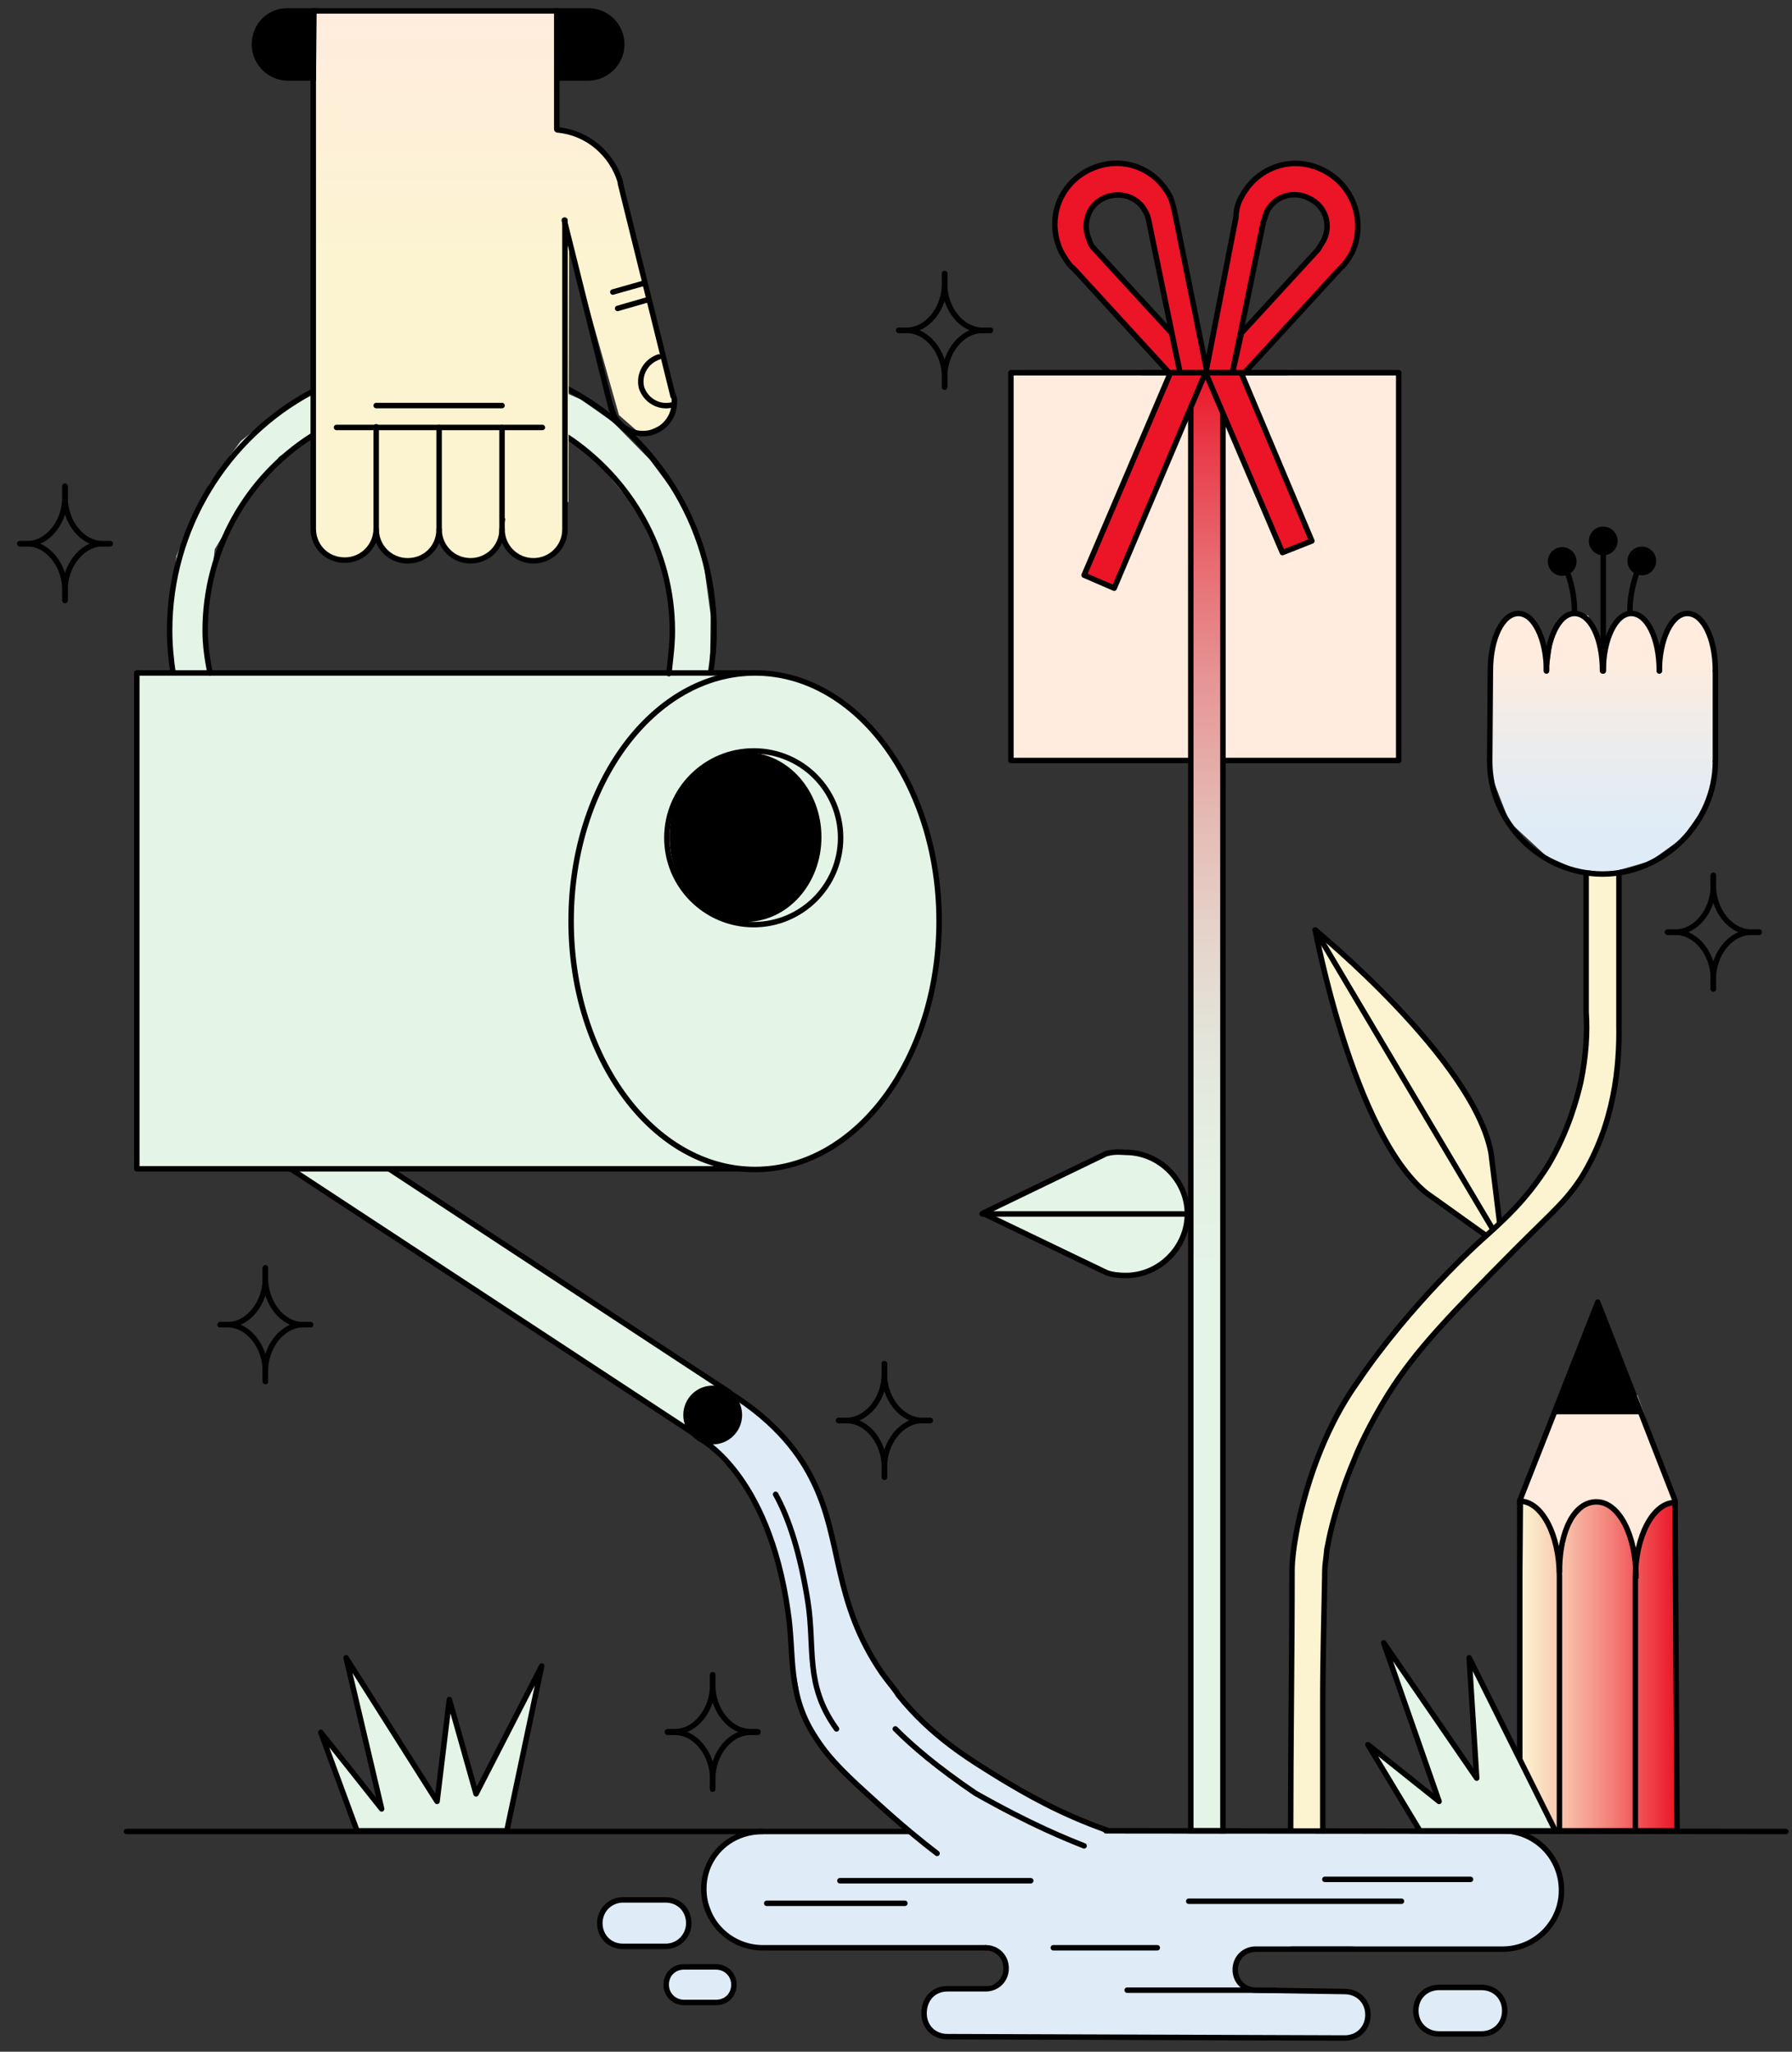 <?xml version="1.0" encoding="utf-8"?>
<!-- Generator: Adobe Illustrator 26.3.1, SVG Export Plug-In . SVG Version: 6.00 Build 0)  -->
<svg version="1.1" id="Ebene_1" xmlns="http://www.w3.org/2000/svg" xmlns:xlink="http://www.w3.org/1999/xlink" x="0px" y="0px"
	 viewBox="0 0 262 300" style="enable-background:new 0 0 262 300;" xml:space="preserve">
<rect x="0" y="0" width="262" height="300" fill="#333333" stroke="none"/>
<style type="text/css">
	.st0{fill:#DFECF7;}
	.st1{fill:none;stroke:#000000;stroke-width:0.8;stroke-linecap:round;stroke-linejoin:round;}
	.st2{fill:#DFECF7;stroke:#000000;stroke-width:0.8;stroke-miterlimit:10;}
	.st3{fill:#E4F5E7;}
	.st4{fill:#E4F5E7;stroke:#000000;stroke-width:0.8;stroke-linecap:round;stroke-linejoin:round;stroke-miterlimit:4;}
	.st5{fill:#E4F5E7;stroke:#000000;stroke-width:0.8;stroke-linecap:round;stroke-linejoin:round;}
	.st6{fill:none;stroke:#000000;stroke-width:0.8;stroke-miterlimit:10;}
	.st7{fill:none;stroke:#000000;stroke-width:0.8;stroke-linecap:round;stroke-miterlimit:10;}
	.st8{fill:url(#SVGID_1_);}
	.st9{stroke:#000000;stroke-width:0.8;stroke-miterlimit:10;}
	.st10{fill:#EB1527;stroke:#000000;stroke-width:0.8;stroke-linecap:round;stroke-linejoin:round;}
	.st11{fill:#FFECDE;stroke:#000000;stroke-width:0.8;stroke-linecap:round;stroke-linejoin:round;}
	
		.st12{fill:url(#SVGID_00000052801860318644492780000003849162703898093247_);stroke:#000000;stroke-width:0.8;stroke-miterlimit:10;}
	.st13{fill:#FFECDE;}
	.st14{fill:url(#SVGID_00000181081695223529486310000013717400405428660413_);}
	.st15{fill:#FCF4D1;stroke:#000000;stroke-width:0.8;stroke-linecap:round;stroke-linejoin:round;}
	.st16{fill:url(#SVGID_00000127736070118362910110000005718586559992872344_);}
</style>
<polygon class="st0" points="132.4,267.5 119.1,267.9 115.8,267.9 111,267.5 105.8,269.8 103.3,273.7 103.2,277.5 105.1,282.3 
	109.8,284.8 117.8,284.7 120.7,284.6 144.5,284.6 146.3,285.7 147.1,287.8 146.3,289.8 144,290.6 138.1,290.5 135.5,292 
	135.3,295.3 136.7,297.4 143.6,297.5 148.4,297.7 191.4,297.7 197.3,298 199.5,296.5 200,293.7 198.7,291.8 197.1,291.1 193.3,291 
	191,290.8 186.1,290.8 182.3,290.6 180.7,288.7 181,286.5 182.7,285.1 189,284.6 197.5,284.6 201.1,284.8 221.4,284.8 225,283.1 
	228,279 228.2,275.9 227.4,272.9 225.7,270 223.3,268.1 200.4,267.7 194.8,267.5 161.4,267.9 156.8,265.6 151,262.7 144.7,258.9 
	137.6,254.1 131.6,248 127.6,242.7 124.1,234.8 121.8,225.3 120.1,219 116.7,213 113.8,209.2 110.2,206.2 106.7,203.6 102.3,210.1 
	107.9,215.9 111.9,222.8 113.2,226.5 114.7,232.3 115.5,237.9 116.2,244 117.3,250.1 120.8,256.2 124.4,260.1 132.1,267.1 "/>
<path class="st1" d="M111.5,284.8c-4.7,0-8.6-3.8-8.6-8.6s3.8-8.4,8.6-8.4"/>
<path class="st1" d="M144.1,284.8c1.7,0,3,1.3,3,3s-1.3,3-3,3h-5.6c-2,0-3.4,1.5-3.4,3.6c0,2,1.5,3.4,3.4,3.4l58.1,0.2
	c2,0,3.4-1.5,3.4-3.4c0-2-1.5-3.4-3.4-3.4l-13-0.2c-1.7,0-3-1.3-3-3c0-1.7,1.3-3,3-3h14h22.1c4.7,0,8.6-3.8,8.6-8.6
	s-3.8-8.7-8.6-8.7"/>
<line class="st1" x1="111.7" y1="284.8" x2="144.1" y2="284.8"/>
<path class="st1" d="M102.2,210.3c0,0,10.1,4.9,13,25.3c1,6.6-0.2,12.2,4.2,18.7c2,3.1,4.7,5.6,8.7,9.2c3.6,3.3,6.8,5.9,8.9,7.5"/>
<path class="st1" d="M106.4,203.5c7.5,4.6,10.8,9.6,12.5,13.1c4.3,8.7,2.8,17.5,10.1,28.1c1,1.4,2,2.5,2.3,3.1
	c4.9,6.1,10.2,9.3,14.9,12.2c3.8,2.3,8.8,5.2,15.6,7.6"/>
<path class="st2" d="M216.6,290.6c2,0,3.4,1.5,3.4,3.4c0,2-1.5,3.4-3.4,3.4h-6.2c-2,0-3.4-1.5-3.4-3.4c0-2,1.5-3.4,3.4-3.4H216.6z"
	/>
<path class="st2" d="M97.3,277.8c2,0,3.4,1.5,3.4,3.4s-1.5,3.4-3.4,3.4h-6.2c-2,0-3.4-1.5-3.4-3.4s1.5-3.4,3.4-3.4H97.3z"/>
<path class="st2" d="M104.7,287.6c1.4,0,2.6,1.1,2.6,2.6s-1.1,2.6-2.6,2.6h-4.7c-1.4,0-2.6-1.1-2.6-2.6c0-1.5,1.1-2.6,2.6-2.6H104.7
	z"/>
<line class="st1" x1="150.7" y1="275" x2="122.8" y2="275"/>
<line class="st1" x1="132.3" y1="278.3" x2="112.1" y2="278.3"/>
<line class="st1" x1="204.9" y1="278" x2="173.8" y2="278"/>
<line class="st1" x1="215" y1="274.8" x2="193.7" y2="274.8"/>
<line class="st1" x1="169.2" y1="284.8" x2="154" y2="284.8"/>
<path class="st1" d="M158.5,269.9c-2.5-1-7.6-3-15.9-7.7c-5.6-3.8-9.2-6.9-11.7-9.4"/>
<path class="st1" d="M113.4,218.5c2,3.6,3.6,8.7,4.7,15.6s-0.5,12.2,4.2,18.7"/>
<polygon class="st3" points="25.6,98.8 30.5,98.8 30.1,93.2 30.9,84.9 31.4,80.3 34.4,75.3 38.4,70.4 40.8,66.8 45.3,63.8 
	47.4,63.2 81.5,63.3 86,65.9 93.1,74.5 96.9,82.8 98.2,88.1 98.4,92.3 97.8,94.8 97.8,98.4 103.8,98.7 103.9,89.9 102.7,81.1 
	99.4,73.1 95,67.2 89.6,61.7 84.9,58.4 80.8,56.6 64.8,55.4 45.3,57.5 41.2,59.7 35.2,64.5 30.7,70.6 28,76 25.8,81.3 24.8,89.5 
	24.7,94.6 "/>
<rect x="63.5" y="138.2" transform="matrix(0.549 -0.836 0.836 0.549 -122.22 138.72)" class="st4" width="7.9" height="88.8"/>
<rect x="20" y="98.4" class="st5" width="90.2" height="72.5"/>
<ellipse class="st5" cx="110.4" cy="134.7" rx="26.9" ry="36.3"/>
<path class="st6" d="M82.1,56.4c13.1,6.5,22.3,20,22.3,35.8c0,2.1-0.2,4.2-0.5,6.2"/>
<path class="st6" d="M25.3,98.4c-0.3-2-0.5-4.1-0.5-6.2c0-15,8.4-28.3,20.8-34.9"/>
<path class="st7" d="M82.8,63.8c9.3,6.1,15.5,16.6,15.5,28.5c0,2.1-0.3,4.2-0.5,6.2"/>
<path class="st7" d="M30.7,98.4c-0.4-2-0.7-4.1-0.7-6.2c0-11.8,6.1-22.4,15.5-28.4"/>
<linearGradient id="SVGID_1_" gradientUnits="userSpaceOnUse" x1="72.094" y1="-200.058" x2="72.094" y2="-280.428" gradientTransform="matrix(1 0 0 1 0 282)">
	<stop  offset="0.55" style="stop-color:#FCF4D1"/>
	<stop  offset="1" style="stop-color:#FFECDE"/>
</linearGradient>
<path class="st8" d="M89.6,23.7l-5.1-4.2l-3.1-0.7V1.6H45.9v75.8c0,2.5,2,4.6,4.6,4.6c2.5,0,4.6-2,4.6-4.6v-1.9h0.2L55,77.4
	c0,2.5,2,4.6,4.6,4.6c2.5,0,4.6-2,4.6-4.6v-0.3h0.3l-0.2,0.3c0,2.5,2,4.6,4.6,4.6c2.5,0,4.6-2,4.6-4.6v-1.5l0.4-0.1l-0.3,1.6
	c0,2.5,2,4.6,4.6,4.6c2.5,0,4.6-2,4.6-4.6v-3.9l0.3-0.1l0.1-38.6l7.3,25.9l3.2,2.8l4.1-1.8l0.8-2.5L89.6,23.7z"/>
<path class="st1" d="M73.4,77.4c0,2.5,2,4.6,4.6,4.6c2.5,0,4.6-2,4.6-4.6V32.2"/>
<path class="st1" d="M64.2,77.4c0,2.5,2,4.6,4.6,4.6c2.5,0,4.6-2,4.6-4.6V62.5"/>
<path class="st1" d="M55,77.4c0,2.5,2,4.6,4.6,4.6s4.6-2,4.6-4.6V62.5"/>
<path class="st1" d="M55,62.4v14.9c0,2.5-2,4.6-4.6,4.6s-4.6-2-4.6-4.6V1.6h35.6v17.3"/>
<line class="st1" x1="49.2" y1="62.5" x2="79.3" y2="62.5"/>
<line class="st1" x1="55" y1="59.3" x2="73.4" y2="59.3"/>
<line class="st1" x1="94.8" y1="43.8" x2="90.3" y2="45.1"/>
<line class="st1" x1="94.2" y1="41.4" x2="89.6" y2="42.7"/>
<path d="M46.3,1.2H42c-3,0-5.2,2.4-5.2,5.3s2.4,5.3,5.3,5.3h4.1"/>
<path d="M81.1,1.2H86c3,0,5.3,2.4,5.3,5.3s-2.4,5.3-5.3,5.3h-4.5"/>
<circle class="st6" cx="110.2" cy="122.5" r="12.7"/>
<ellipse class="st9" cx="109" cy="122.4" rx="10.7" ry="12"/>
<circle class="st9" cx="104.2" cy="206.9" r="3.9"/>
<path class="st1" d="M98.4,57.7c0,0.3,0.2,0.4,0.2,0.7c0,0.2,0,0.3,0,0.4c0,2.5-2,4.6-4.6,4.6c-2.3,0-4.2-1.7-4.6-3.8"/>
<path class="st1" d="M81.5,19c4.5,0.4,8,3.6,9.2,7.6"/>
<line class="st1" x1="98.4" y1="57.9" x2="90.7" y2="26.8"/>
<line class="st1" x1="89.4" y1="59.9" x2="82.5" y2="32.2"/>
<path class="st1" d="M98.3,59.2c-2,0.5-3.9-0.7-4.5-2.5c-0.5-2,0.7-3.9,2.5-4.5"/>
<line class="st1" x1="164.8" y1="291" x2="186.3" y2="291"/>
<path class="st10" d="M171.9,31.8c-0.2-1-0.4-2-0.8-3c-2.3-4.5-7.5-6.2-12-3.9s-6.1,7.6-3.9,12c0.5,0.8,1,1.8,1.8,2.4l16.5,18
	l3.3-1.3L171.9,31.8z M171.3,48.7l-11.2-12.2c-0.4-0.4-0.7-0.8-0.8-1.3c-1.1-2.3-0.3-5.1,2-6.2c2.3-1.1,5.1-0.3,6.2,2
	c0.3,0.5,0.4,1,0.5,1.5l4.9,23.8L171.3,48.7z"/>
<path class="st10" d="M193.5,24.9c-4.5-2.3-9.7-0.5-12,3.9c-0.5,0.8-0.8,2-0.8,3l-4.7,24.2l3.3,1.4l16.6-18.1
	c0.8-0.7,1.3-1.5,1.8-2.4C199.7,32.5,198,27.2,193.5,24.9z M193.5,35.2c-0.3,0.5-0.5,0.8-0.8,1.3l-11.2,12.2l-1.7,7.6l4.9-23.8
	c0.2-0.5,0.3-1,0.5-1.5c1.1-2.3,3.9-3.2,6.2-2C193.8,30.1,194.7,32.9,193.5,35.2z"/>
<rect x="147.8" y="54.5" class="st11" width="56.7" height="56.7"/>
<linearGradient id="SVGID_00000160187850171346635130000015342776621826574994_" gradientUnits="userSpaceOnUse" x1="176.445" y1="5136.84" x2="176.445" y2="4923.669" gradientTransform="matrix(1 0 0 1 0 -4869.2)">
	<stop  offset="0.36" style="stop-color:#E4F5E7"/>
	<stop  offset="0.45" style="stop-color:#E4F1E3"/>
	<stop  offset="0.54" style="stop-color:#E4E5DA"/>
	<stop  offset="0.62" style="stop-color:#E5D2C9"/>
	<stop  offset="0.7" style="stop-color:#E5B8B2"/>
	<stop  offset="0.79" style="stop-color:#E69595"/>
	<stop  offset="0.87" style="stop-color:#E86B71"/>
	<stop  offset="0.95" style="stop-color:#E93A47"/>
	<stop  offset="1" style="stop-color:#EB1527"/>
</linearGradient>
<rect x="174.1" y="54.5" style="fill:url(#SVGID_00000160187850171346635130000015342776621826574994_);stroke:#000000;stroke-width:0.8;stroke-miterlimit:10;" width="4.7" height="213.2"/>
<polyline class="st10" points="181.5,54.6 191.8,79.1 187.5,80.8 176.4,54.8 "/>
<polyline class="st10" points="171,54.8 158.5,84.1 162.9,86 176.2,54.6 "/>
<g>
	<path class="st5" d="M161.7,168.7l-18,8.7l18.1,8.7c0.8,0.3,1.8,0.4,2.8,0.4c4.9,0,9-4.1,9-9s-4.1-9-9-9
		C164.2,168.5,163,168.3,161.7,168.7"/>
	<line class="st1" x1="143.6" y1="177.5" x2="174" y2="177.5"/>
</g>
<line class="st6" x1="166.8" y1="54.5" x2="188.4" y2="54.5"/>
<g>
	<path class="st1" d="M129.3,199.4v1.5c0,3.6,2.5,6.8,5.6,6.8h1.1"/>
	<path class="st1" d="M129.3,199.4v1.5c0,3.6-2.5,6.8-5.6,6.8h-1.1"/>
	<path class="st1" d="M129.3,216v-1.5c0-3.6,2.5-6.8,5.6-6.8h1.1"/>
	<path class="st1" d="M129.3,216v-1.5c0-3.6-2.5-6.8-5.6-6.8h-1.1"/>
</g>
<g>
	<path class="st1" d="M104.2,244.9v1.5c0,3.6,2.5,6.8,5.5,6.8h1.1"/>
	<path class="st1" d="M104.2,244.9v1.5c0,3.6-2.5,6.8-5.5,6.8h-1.1"/>
	<path class="st1" d="M104.2,261.6v-1.5c0-3.6,2.5-6.8,5.5-6.8h1.1"/>
	<path class="st1" d="M104.2,261.6v-1.5c0-3.6-2.5-6.8-5.5-6.8h-1.1"/>
</g>
<g>
	<path class="st1" d="M138.1,40v1.5c0,3.6,2.5,6.8,5.6,6.8h1.1"/>
	<path class="st1" d="M138.1,40v1.5c0,3.6-2.5,6.8-5.6,6.8h-1.1"/>
	<path class="st1" d="M138.1,56.6v-1.5c0-3.6,2.5-6.8,5.6-6.8h1.1"/>
	<path class="st1" d="M138.1,56.6v-1.5c0-3.6-2.5-6.8-5.6-6.8h-1.1"/>
</g>
<g>
	<path class="st1" d="M250.5,128v1.5c0,3.6,2.5,6.8,5.6,6.8h1.1"/>
	<path class="st1" d="M250.5,128v1.5c0,3.6-2.5,6.8-5.6,6.8h-1.1"/>
	<path class="st1" d="M250.5,144.6v-1.5c0-3.6,2.5-6.8,5.6-6.8h1.1"/>
	<path class="st1" d="M250.5,144.6v-1.5c0-3.6-2.5-6.8-5.6-6.8h-1.1"/>
</g>
<g>
	<path class="st1" d="M9.5,71.1v1.6c0,3.6,2.5,6.8,5.5,6.8h1.1"/>
	<path class="st1" d="M9.5,71.1v1.6c0,3.6-2.5,6.8-5.5,6.8H2.9"/>
	<path class="st1" d="M9.5,87.8v-1.5c0-3.6,2.5-6.8,5.5-6.8h1.1"/>
	<path class="st1" d="M9.5,87.8v-1.5c0-3.6-2.5-6.8-5.5-6.8H2.9"/>
</g>
<g>
	<path class="st1" d="M38.8,185.4v1.5c0,3.6,2.5,6.8,5.5,6.8h1.1"/>
	<path class="st1" d="M38.8,185.4v1.5c0,3.6-2.5,6.8-5.5,6.8h-1.1"/>
	<path class="st1" d="M38.8,202v-1.5c0-3.6,2.5-6.8,5.5-6.8h1.1"/>
	<path class="st1" d="M38.8,202v-1.5c0-3.6-2.5-6.8-5.5-6.8h-1.1"/>
</g>
<polygon class="st13" points="222.4,219.3 228.5,203.8 239.4,204 244.9,219.4 242.1,221.2 239.8,225.5 239.4,227.2 237.1,222.2 
	234.2,219.9 232.1,219.7 229.8,222.3 227.9,226.8 225.6,221.6 222.8,220.1 "/>
<linearGradient id="SVGID_00000100381393136051152590000010541500791687547063_" gradientUnits="userSpaceOnUse" x1="222.217" y1="5112.953" x2="245.153" y2="5112.953" gradientTransform="matrix(1 0 0 1 0 -4869.2)">
	<stop  offset="0" style="stop-color:#FCF4D1"/>
	<stop  offset="0.1" style="stop-color:#FAE5C5"/>
	<stop  offset="0.3" style="stop-color:#F7BEA8"/>
	<stop  offset="0.58" style="stop-color:#F38079"/>
	<stop  offset="0.91" style="stop-color:#EC2C38"/>
	<stop  offset="1" style="stop-color:#EB1527"/>
</linearGradient>
<polygon style="fill:url(#SVGID_00000100381393136051152590000010541500791687547063_);" points="222.7,219.7 224.6,220.3 
	227,224.1 227.9,227.6 229.8,222.3 232.1,219.9 234.2,219.9 236.3,220.8 238.5,224.3 239,227.2 240.3,224.8 242,220.8 244.9,219.9 
	245.2,267.7 222.2,267.8 "/>
<polygon class="st1" points="244.9,219.4 233.6,190.4 222.2,219.4 222.2,267.7 245.2,267.7 "/>
<polygon points="233.6,190.4 227.3,206.8 239.8,206.8 "/>
<path class="st1" d="M239.2,230.6c0-6.1-2.5-11-5.8-11c-3.2,0-5.4,4.2-5.4,10.2"/>
<path class="st1" d="M244.9,219.7c-3.2,0-5.8,4.9-5.8,11v36.7"/>
<path class="st7" d="M222.2,219.5c3.2,0,5.8,4.9,5.8,11v37.3"/>
<g>
	<path class="st15" d="M192.3,136c0,0,5.5,29.6,16.2,38.4l11.2,8"/>
	<path class="st15" d="M192.3,136c0,0,23.2,19,25.7,32.6l1.7,13.8"/>
	<line class="st1" x1="192.3" y1="136" x2="219.3" y2="181.5"/>
</g>
<path class="st15" d="M193.4,267.7c0-6.2,0-12.7,0-19c0-6.5,0.2-12.9,0.3-19.1c0-0.8,0.2-1.8,0.3-3.1c0.2-0.8,0.3-1.7,0.8-3.6
	c0.8-3,1.8-6.2,3.3-9.7c0.5-1.3,2.1-4.9,4.9-9.4c4.1-6.5,9-11.5,18.6-21.2c5.6-5.6,7.3-6.9,9.6-10.4c4.9-7.9,5.6-16.5,5.5-22.3
	v-24.5l-4.8,2.1V148c0.2,3,0,6.5-0.8,10.3c-0.5,2.1-1.7,6.9-4.7,12c-3.3,5.3-6.9,8.4-9.9,11.1c0,0-10.3,9.2-18.1,20.8
	c-3,4.2-6.6,11.1-8.7,21c-0.5,2.6-0.8,4.8-0.8,6.5c0,12.7-0.2,25.1-0.2,37.9"/>
<linearGradient id="SVGID_00000170960654243510398180000016756058476477719713_" gradientUnits="userSpaceOnUse" x1="234.417" y1="4996.682" x2="234.417" y2="4958.763" gradientTransform="matrix(1 0 0 1 0 -4869.2)">
	<stop  offset="0.16" style="stop-color:#DFECF7"/>
	<stop  offset="0.5" style="stop-color:#ECECEC"/>
	<stop  offset="0.83" style="stop-color:#FFECDE"/>
</linearGradient>
<polygon style="fill:url(#SVGID_00000170960654243510398180000016756058476477719713_);" points="217.9,110.9 218.3,95.1 
	219.9,90.3 222.5,89.5 224,90.3 225.8,93.9 226.5,97.3 227.2,92 229.7,89.7 232.2,90 233.5,93.2 234,96.9 234.4,97.8 235.2,92.7 
	236.8,90.3 238.5,89.9 240.5,90.3 241.8,92.3 242.5,96.3 242.5,97.6 243.5,92 246.2,89.9 247.7,89.7 249.5,91.8 250.3,94.8 
	250.9,95.6 250.9,111.3 249.8,117.1 245.9,122.6 241.3,125.9 235.7,127.5 230.6,127.2 226.1,125.2 220.7,120.2 218.4,114.3 "/>
<path class="st1" d="M250.8,111.3c0,9-7.5,16.5-16.5,16.5c-9,0-16.5-7.5-16.5-16.5"/>
<path class="st1" d="M226.1,98.1c0-4.6,1.8-8.4,4.1-8.4c2.3,0,4.1,3.6,4.1,8.4"/>
<path class="st1" d="M234.4,98.1c0-4.6,1.8-8.4,4.1-8.4c2.3,0,4.1,3.6,4.1,8.4"/>
<path class="st1" d="M242.6,98.1c0-4.6,1.8-8.4,4.1-8.4c2.3,0,4.1,3.6,4.1,8.4"/>
<path class="st1" d="M217.7,111.3"/>
<path class="st1" d="M217.7,98.1"/>
<line class="st1" x1="250.8" y1="111.3" x2="250.8" y2="98.1"/>
<line class="st1" x1="234.4" y1="98.1" x2="234.4" y2="80.9"/>
<path class="st1" d="M228.9,83c0.8,2,1.3,4.1,1.3,6.4"/>
<circle cx="234.4" cy="79.1" r="2.1"/>
<circle cx="228.4" cy="82.1" r="2.1"/>
<path class="st1" d="M239.6,83c-0.8,2-1.3,4.1-1.3,6.4"/>
<ellipse transform="matrix(0.316 -0.949 0.949 0.316 86.26 283.935)" cx="240.1" cy="82.1" rx="2.1" ry="2.1"/>
<polygon class="st5" points="74.1,267.7 79.2,243.6 69.6,262.3 65.7,248.5 63.9,263.4 50.6,242.4 55.8,264.5 46.9,253.3 52.2,267.7 
	"/>
<polygon class="st5" points="207.6,267.7 200,255.1 210.4,263.4 202.3,240.2 215.9,260 214.8,242.4 227.4,267.7 "/>
<line class="st1" x1="18.5" y1="267.8" x2="132.9" y2="267.8"/>
<line class="st1" x1="161.7" y1="267.7" x2="261.1" y2="267.8"/>
<path class="st1" d="M226.1,98.1c0-4.6-1.8-8.4-4.1-8.4c-2.3,0-4.1,3.6-4.1,8.4l-0.1,13.2"/>
</svg>